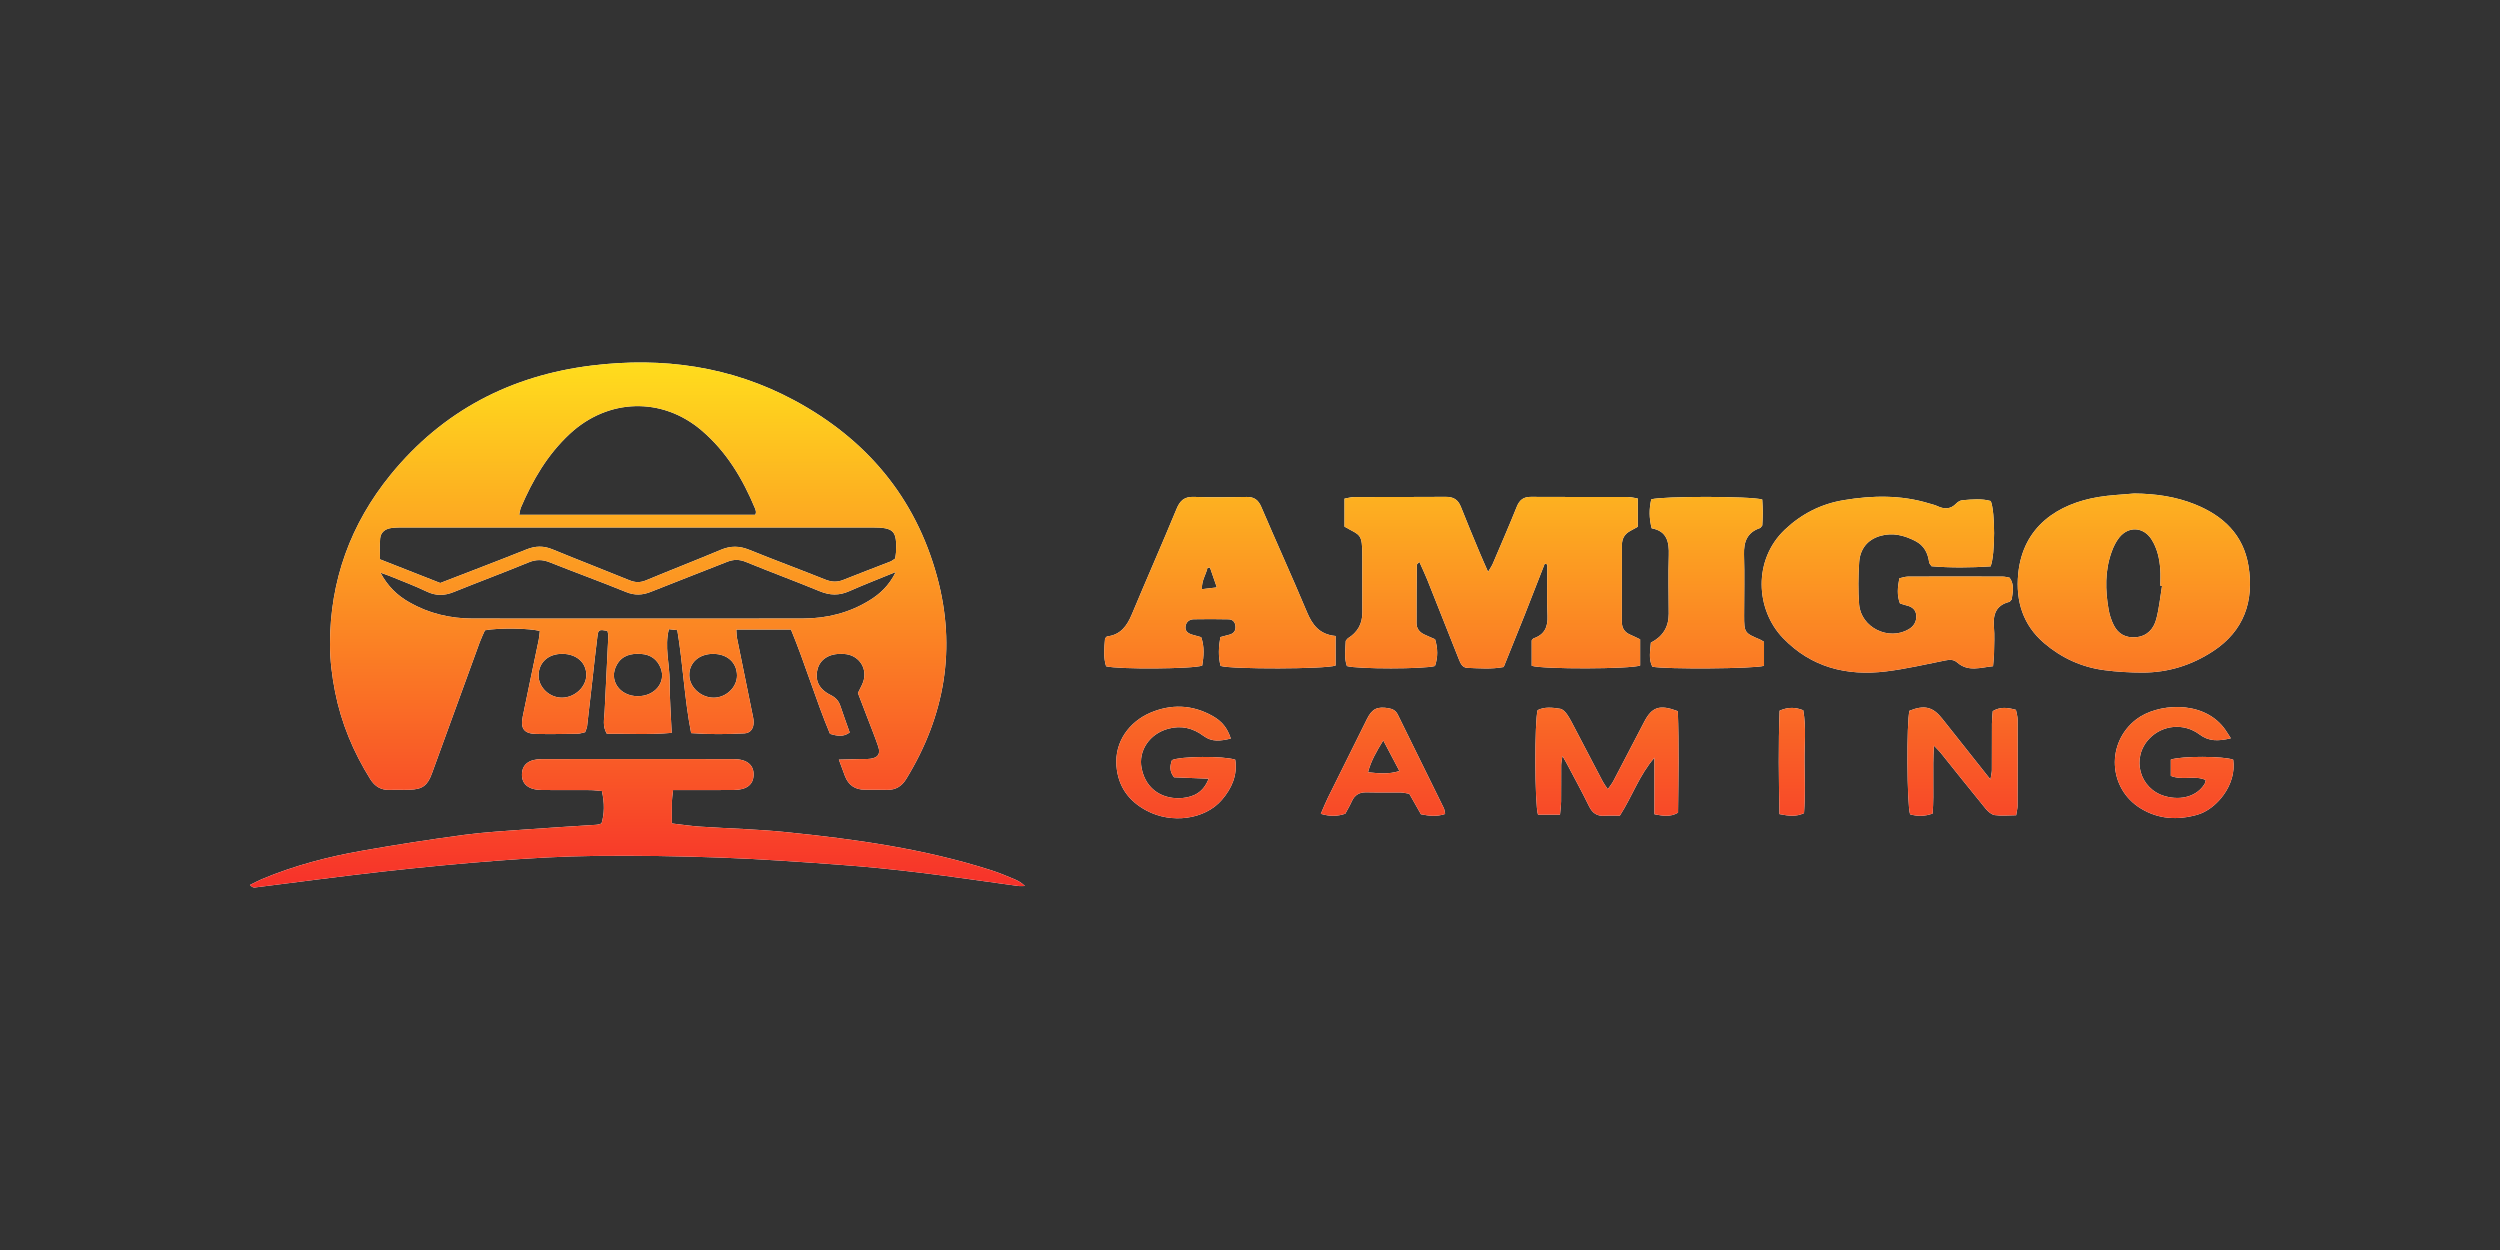 <?xml version="1.0" encoding="UTF-8"?> <svg xmlns="http://www.w3.org/2000/svg" width="200" height="100" viewBox="0 0 200 100" fill="none"><rect x="0" y="0" width="200" height="100" fill="#333333" stroke="none"/><g clip-path="url(#clip0_9554_402)"><g clip-path="url(#clip1_9554_402)"><path d="M67.104 60.77C67.754 60.753 68.272 60.738 68.793 60.725C69.074 60.717 69.358 60.738 69.634 60.7C70.242 60.618 70.456 60.309 70.259 59.725C69.991 58.928 69.669 58.147 69.37 57.359C69.126 56.719 68.879 56.081 68.634 55.441C68.78 55.14 68.937 54.868 69.044 54.58C69.422 53.556 68.8 52.508 67.728 52.338C67.604 52.319 67.478 52.313 67.355 52.31C66.334 52.276 65.602 52.74 65.4 53.549C65.179 54.428 65.509 55.134 66.451 55.604C66.851 55.804 67.091 56.062 67.228 56.47C67.463 57.176 67.718 57.874 67.975 58.598C67.46 58.977 66.986 58.879 66.402 58.711C65.267 56.01 64.428 53.139 63.277 50.361H58.903C58.925 50.638 58.919 50.85 58.961 51.052C59.367 53.07 59.781 55.087 60.191 57.105C60.234 57.318 60.288 57.533 60.292 57.751C60.299 58.269 60.05 58.643 59.554 58.67C58.161 58.741 56.764 58.761 55.292 58.649C54.751 55.9 54.645 53.156 54.184 50.41C53.965 50.386 53.764 50.363 53.51 50.335C53.154 51.746 53.566 53.101 53.568 54.453C53.568 55.812 53.671 57.17 53.735 58.628C51.909 58.791 50.212 58.684 48.55 58.703C48.181 58.087 48.34 57.528 48.366 56.978C48.467 54.954 48.57 52.931 48.664 50.908C48.672 50.76 48.619 50.608 48.597 50.472C47.949 50.346 47.862 50.373 47.801 50.857C47.649 52.033 47.527 53.21 47.393 54.387C47.252 55.626 47.115 56.865 46.968 58.102C46.951 58.25 46.872 58.393 46.81 58.574C46.597 58.619 46.389 58.698 46.183 58.701C45.091 58.718 43.998 58.737 42.906 58.715C41.934 58.696 41.622 58.301 41.818 57.33C42.232 55.28 42.674 53.238 43.097 51.192C43.146 50.956 43.159 50.711 43.185 50.485C42.453 50.253 39.875 50.217 38.794 50.423C38.667 50.713 38.502 51.044 38.375 51.389C37.1 54.876 35.832 58.364 34.562 61.853C34.203 62.843 33.812 63.141 32.772 63.18C32.242 63.201 31.711 63.171 31.181 63.191C30.482 63.22 29.986 62.909 29.627 62.336C28.271 60.172 27.301 57.842 26.807 55.344C26.559 54.097 26.4 52.807 26.4 51.538C26.4 46.453 28.044 41.918 31.248 37.98C35.414 32.865 40.865 30.039 47.364 29.241C53.01 28.549 58.455 29.299 63.518 32.015C69.299 35.115 73.238 39.783 74.968 46.143C76.522 51.861 75.594 57.268 72.5 62.314C72.137 62.907 71.652 63.201 70.965 63.188C70.371 63.176 69.78 63.176 69.186 63.176C68.411 63.176 67.881 62.817 67.602 62.095C67.447 61.694 67.302 61.29 67.108 60.768L67.104 60.77ZM35.22 46.64C37.53 45.744 39.833 44.872 42.118 43.955C42.831 43.668 43.481 43.653 44.193 43.947C46.239 44.791 48.308 45.585 50.358 46.423C50.825 46.614 51.229 46.618 51.699 46.421C53.686 45.592 55.693 44.816 57.676 43.981C58.449 43.655 59.155 43.666 59.931 43.981C61.953 44.801 64.003 45.559 66.029 46.369C66.525 46.567 66.973 46.59 67.469 46.39C68.712 45.888 69.971 45.42 71.218 44.93C71.356 44.875 71.476 44.771 71.613 44.684C71.637 44.509 71.671 44.357 71.678 44.203C71.766 42.452 71.523 42.195 69.748 42.195C57.268 42.195 44.786 42.195 32.306 42.195C31.963 42.195 31.617 42.195 31.28 42.246C30.804 42.317 30.452 42.592 30.411 43.088C30.366 43.635 30.4 44.188 30.4 44.746C32.07 45.403 33.634 46.017 35.216 46.639L35.22 46.64ZM41.534 41.186H60.429C60.453 41.076 60.483 41.016 60.477 40.96C60.468 40.868 60.446 40.775 60.41 40.689C59.416 38.3 58.116 36.118 56.114 34.422C52.939 31.729 48.63 31.873 45.574 34.716C43.796 36.371 42.616 38.396 41.676 40.593C41.607 40.756 41.592 40.943 41.534 41.188V41.186ZM71.66 45.759C70.281 46.324 69.093 46.783 67.932 47.297C67.136 47.651 66.398 47.636 65.591 47.303C63.632 46.494 61.64 45.763 59.68 44.958C59.144 44.737 58.684 44.741 58.159 44.95C56.133 45.759 54.09 46.532 52.066 47.346C51.392 47.617 50.782 47.644 50.087 47.361C48.067 46.538 46.013 45.794 43.987 44.986C43.399 44.752 42.886 44.744 42.29 44.99C40.301 45.809 38.283 46.558 36.289 47.365C35.547 47.664 34.87 47.677 34.134 47.322C33.179 46.863 32.183 46.493 31.203 46.09C30.992 46.004 30.774 45.935 30.434 45.813C31.027 46.921 31.788 47.634 32.724 48.173C34.304 49.081 36.016 49.483 37.826 49.485C41.88 49.491 45.934 49.487 49.99 49.487C54.761 49.487 59.534 49.5 64.305 49.48C66.177 49.472 67.952 49.023 69.559 48.031C70.386 47.52 71.103 46.882 71.663 45.761L71.66 45.759ZM44.981 52.308C43.857 52.302 43.097 52.993 43.086 54.03C43.077 54.992 43.97 55.832 44.981 55.813C45.994 55.795 46.893 54.954 46.904 54.017C46.915 53.011 46.129 52.313 44.981 52.306V52.308ZM57.054 52.31C55.922 52.306 55.126 53.019 55.143 54.026C55.158 54.964 56.058 55.8 57.069 55.815C58.075 55.83 58.97 54.986 58.959 54.03C58.947 53.002 58.185 52.313 57.054 52.31ZM51.029 55.696C52.388 55.699 53.304 54.58 52.853 53.44C52.577 52.744 52.042 52.362 51.278 52.313C50.482 52.263 49.778 52.42 49.351 53.171C48.662 54.378 49.54 55.692 51.029 55.697V55.696Z" fill="white"></path><path d="M123.579 45.094C123.036 46.481 122.499 47.872 121.949 49.257C121.409 50.616 120.857 51.969 120.295 53.361C119.307 53.549 118.344 53.464 117.389 53.429C116.985 53.414 116.839 53.066 116.709 52.74C115.869 50.625 115.034 48.508 114.189 46.395C114 45.923 113.777 45.465 113.549 44.952C113.416 45.1 113.345 45.143 113.345 45.186C113.331 46.745 113.32 48.304 113.322 49.861C113.322 50.275 113.552 50.567 113.914 50.745C114.193 50.882 114.481 50.998 114.805 51.14C115.026 51.86 115.045 52.577 114.798 53.279C113.957 53.532 108.62 53.535 107.753 53.285C107.514 52.613 107.645 51.907 107.66 51.273C107.753 51.157 107.783 51.095 107.834 51.063C108.603 50.59 108.988 49.908 108.989 49.016C108.989 47.518 108.98 46.021 108.985 44.523C108.993 42.612 108.8 42.856 107.561 42.133V39.891C107.83 39.846 108.092 39.766 108.356 39.764C110.789 39.755 113.221 39.771 115.653 39.749C116.269 39.743 116.642 39.964 116.869 40.541C117.346 41.759 117.857 42.966 118.359 44.175C118.559 44.658 118.777 45.136 119.046 45.753C119.226 45.446 119.346 45.282 119.424 45.096C120.072 43.576 120.73 42.06 121.347 40.528C121.565 39.992 121.883 39.747 122.467 39.751C125.055 39.768 127.645 39.755 130.232 39.762C130.472 39.762 130.712 39.831 131.022 39.88V42.141C130.822 42.251 130.637 42.36 130.448 42.459C129.989 42.697 129.755 43.069 129.755 43.588C129.755 45.647 129.755 47.705 129.749 49.764C129.749 50.264 129.976 50.586 130.425 50.779C130.68 50.887 130.927 51.014 131.212 51.149V53.24C130.405 53.53 123.467 53.549 122.536 53.264V51.228C122.608 51.153 122.641 51.086 122.694 51.067C123.563 50.767 123.842 50.161 123.802 49.259C123.74 47.892 123.787 46.52 123.787 45.152C123.718 45.134 123.649 45.115 123.579 45.094Z" fill="white"></path><path d="M159.262 40.084C159.615 40.964 159.623 44.312 159.25 45.31C157.674 45.414 156.052 45.431 154.52 45.3C154.399 45.111 154.343 45.063 154.335 45.007C154.234 44.258 153.947 43.651 153.228 43.281C152.335 42.82 151.41 42.59 150.431 42.869C149.388 43.167 148.8 43.927 148.733 44.988C148.662 46.105 148.639 47.237 148.729 48.353C148.879 50.206 151.092 51.286 152.695 50.343C153.107 50.101 153.326 49.733 153.303 49.259C153.281 48.791 152.983 48.542 152.539 48.439C152.362 48.398 152.189 48.331 151.996 48.271C151.747 47.619 151.809 46.983 151.948 46.264C152.174 46.218 152.408 46.13 152.642 46.128C155.168 46.118 157.694 46.122 160.22 46.128C160.402 46.128 160.583 46.184 160.771 46.216C161.183 46.811 161.005 47.415 160.937 47.949C160.833 48.063 160.797 48.136 160.746 48.149C159.694 48.413 159.43 49.135 159.514 50.129C159.574 50.842 159.533 51.563 159.522 52.28C159.518 52.587 159.477 52.892 159.443 53.296C158.436 53.397 157.47 53.77 156.591 53.01C156.294 52.751 155.996 52.761 155.636 52.832C154.047 53.146 152.464 53.521 150.86 53.715C147.731 54.095 144.89 53.384 142.64 51.046C140.44 48.761 140.237 44.782 142.799 42.362C144.13 41.104 145.697 40.312 147.497 40.013C149.794 39.629 152.088 39.586 154.348 40.281C154.556 40.344 154.775 40.389 154.97 40.481C155.532 40.747 156.039 40.765 156.505 40.275C156.625 40.148 156.82 40.033 156.988 40.02C157.758 39.953 158.533 39.874 159.265 40.084H159.262Z" fill="white"></path><path d="M170.743 39.481C172.422 39.496 174.059 39.727 175.609 40.354C177.852 41.261 179.468 42.772 179.878 45.269C180.341 48.087 179.513 50.472 177.057 52.085C175.339 53.214 173.46 53.805 171.413 53.805C170.389 53.805 169.357 53.747 168.34 53.612C166.533 53.375 164.908 52.626 163.537 51.454C161.852 50.015 161.244 48.112 161.457 45.91C161.828 42.094 164.657 40.301 167.865 39.764C168.814 39.605 169.784 39.571 170.743 39.48V39.481ZM172.961 46.878L172.829 46.859C172.829 46.423 172.855 45.985 172.823 45.549C172.763 44.701 172.581 43.872 172.121 43.15C171.478 42.143 170.273 42.074 169.533 43.008C169.269 43.343 169.072 43.751 168.928 44.157C168.385 45.665 168.417 47.217 168.69 48.77C168.765 49.195 168.904 49.622 169.097 50.008C169.451 50.719 170.061 51.044 170.861 50.979C171.765 50.906 172.289 50.326 172.501 49.532C172.731 48.669 172.815 47.767 172.961 46.882V46.878Z" fill="white"></path><path d="M53.846 63.203C53.802 63.616 53.758 63.858 53.755 64.101C53.744 64.657 53.751 65.215 53.751 65.877C54.562 65.971 55.29 66.083 56.022 66.132C58.29 66.283 60.569 66.334 62.829 66.564C68.416 67.131 73.972 67.906 79.346 69.635C79.967 69.836 80.572 70.096 81.177 70.347C81.462 70.465 81.729 70.624 81.995 70.88C81.812 70.88 81.623 70.901 81.443 70.876C78.818 70.521 76.198 70.126 73.569 69.808C71.436 69.549 69.296 69.336 67.152 69.179C64.016 68.949 60.876 68.724 57.734 68.61C54.371 68.488 51.002 68.438 47.636 68.473C45.052 68.499 42.466 68.651 39.889 68.847C36.816 69.08 33.746 69.377 30.682 69.72C27.246 70.103 23.82 70.571 20.389 70.998C20.281 71.011 20.167 70.978 19.998 70.796C20.318 70.639 20.631 70.465 20.959 70.328C23.561 69.237 26.276 68.531 29.046 68.045C31.714 67.577 34.394 67.157 37.081 66.796C38.777 66.568 40.49 66.474 42.198 66.347C44.031 66.21 45.866 66.107 47.699 65.984C47.849 65.975 47.993 65.915 48.119 65.885C48.358 65.114 48.373 64.254 48.152 63.283C47.855 63.259 47.523 63.21 47.194 63.208C45.915 63.199 44.636 63.214 43.357 63.201C42.288 63.19 41.73 62.733 41.756 61.926C41.78 61.159 42.314 60.732 43.344 60.73C48.459 60.721 53.575 60.721 58.691 60.73C59.76 60.73 60.316 61.202 60.288 62.008C60.26 62.776 59.728 63.19 58.698 63.199C57.451 63.212 56.202 63.203 54.955 63.203C54.618 63.203 54.281 63.203 53.846 63.203Z" fill="white"></path><path d="M106.846 50.878V53.244C106.023 53.534 98.536 53.549 97.649 53.274C97.452 52.536 97.486 51.778 97.628 50.968C97.887 50.898 98.119 50.833 98.355 50.773C98.714 50.681 98.872 50.447 98.838 50.086C98.808 49.761 98.613 49.553 98.297 49.545C97.362 49.525 96.428 49.523 95.494 49.541C95.153 49.549 94.894 49.747 94.842 50.103C94.788 50.481 95.033 50.67 95.361 50.769C95.597 50.84 95.835 50.902 96.095 50.975C96.368 51.752 96.301 52.508 96.177 53.247C95.438 53.521 89.481 53.56 88.487 53.302C88.253 52.568 88.347 51.804 88.403 51.078C88.487 50.996 88.526 50.919 88.575 50.913C89.646 50.788 90.159 50.075 90.545 49.154C91.722 46.335 92.957 43.541 94.123 40.717C94.4 40.045 94.75 39.727 95.501 39.753C96.902 39.8 98.308 39.786 99.71 39.757C100.332 39.743 100.662 39.987 100.907 40.559C102.107 43.369 103.377 46.148 104.556 48.965C104.989 49.994 105.553 50.76 106.848 50.88L106.846 50.878ZM97.347 46.99C97.14 46.392 96.969 45.899 96.799 45.407C96.733 45.413 96.668 45.418 96.602 45.426C96.475 45.972 96.119 46.453 96.155 47.135C96.561 47.086 96.887 47.047 97.347 46.992V46.99Z" fill="white"></path><path d="M140.979 39.962C140.996 40.327 141.024 40.666 141.024 41.005C141.024 41.374 140.994 41.744 140.981 42.042C140.878 42.158 140.846 42.229 140.796 42.246C139.769 42.594 139.491 43.343 139.522 44.364C139.573 45.983 139.53 47.604 139.53 49.225C139.53 50.608 139.552 50.638 140.803 51.164C140.887 51.2 140.964 51.256 141.121 51.348V53.264C140.341 53.506 133.214 53.549 132.186 53.335C131.864 52.699 132.031 52.035 132.07 51.413C133.026 50.925 133.502 50.157 133.499 49.107C133.495 47.55 133.452 45.989 133.504 44.434C133.54 43.356 133.362 42.489 132.134 42.263C131.92 41.441 131.93 40.687 132.1 39.949C132.929 39.689 140.041 39.684 140.981 39.962H140.979Z" fill="white"></path><path d="M134.227 56.897C134.326 59.577 134.274 62.304 134.244 65.014C133.611 65.378 133.04 65.271 132.356 65.14V60.616C131.143 62.003 130.583 63.706 129.587 65.254C129.179 65.254 128.778 65.23 128.379 65.26C127.772 65.305 127.4 65.063 127.128 64.507C126.554 63.33 125.921 62.183 125.31 61.024C125.239 60.889 125.16 60.76 124.996 60.472C124.947 60.82 124.898 61.011 124.896 61.202C124.889 62.17 124.9 63.137 124.889 64.103C124.885 64.436 124.835 64.767 124.801 65.172H123.039C122.771 64.333 122.76 57.661 123.011 56.811C123.582 56.528 124.209 56.605 124.816 56.703C125.022 56.736 125.233 56.963 125.366 57.154C125.597 57.485 125.775 57.852 125.964 58.211C126.718 59.647 127.464 61.086 128.22 62.522C128.317 62.707 128.45 62.875 128.624 63.139C128.804 62.877 128.958 62.694 129.066 62.488C129.894 60.914 130.716 59.338 131.531 57.758C132.15 56.558 132.761 56.337 134.229 56.895L134.227 56.897Z" fill="white"></path><path d="M161.293 65.219C160.684 65.224 160.126 65.284 159.587 65.209C159.323 65.172 159.044 64.927 158.86 64.704C157.636 63.21 156.435 61.694 155.224 60.189C155.113 60.053 154.982 59.933 154.715 59.652C154.584 61.586 154.743 63.347 154.612 65.084C153.934 65.325 153.366 65.305 152.807 65.144C152.55 64.389 152.52 57.741 152.758 56.86C153.954 56.38 154.63 56.547 155.372 57.485C156.623 59.07 157.881 60.65 159.235 62.359C159.291 62.012 159.347 61.818 159.349 61.623C159.356 60.375 159.349 59.128 159.355 57.88C159.356 57.543 159.398 57.206 159.42 56.89C160.038 56.525 160.607 56.603 161.276 56.789C161.321 57.036 161.407 57.3 161.409 57.563C161.416 59.871 161.412 62.179 161.403 64.487C161.403 64.668 161.349 64.852 161.293 65.217V65.219Z" fill="white"></path><path d="M98.467 59.083C97.658 59.276 96.965 59.383 96.28 58.872C95.441 58.243 94.501 58.013 93.454 58.299C91.966 58.705 91.05 60.051 91.329 61.462C91.687 63.272 93.162 63.985 94.617 63.839C95.522 63.747 96.284 63.369 96.69 62.297C95.701 62.258 94.79 62.22 93.924 62.184C93.537 61.696 93.601 61.252 93.758 60.809C94.49 60.496 97.855 60.461 98.819 60.777C99.012 62.014 98.536 63.077 97.748 63.991C96.392 65.563 93.724 65.926 91.706 64.838C90.297 64.081 89.447 62.92 89.316 61.275C89.159 59.3 90.382 57.743 91.983 57.041C93.664 56.306 95.389 56.358 97.025 57.29C97.757 57.708 98.171 58.209 98.465 59.081L98.467 59.083Z" fill="white"></path><path d="M178.463 59.063C177.43 59.31 176.694 59.304 175.96 58.754C174.707 57.816 173.003 57.992 171.955 59.079C170.468 60.622 171.151 63.128 173.215 63.699C174.535 64.064 175.763 63.687 176.362 62.725C176.409 62.651 176.417 62.553 176.46 62.404C175.585 61.995 174.608 62.456 173.664 62.07V60.77C174.533 60.468 177.93 60.487 178.658 60.779C178.952 62.8 177.299 64.756 175.771 65.183C174.187 65.625 172.676 65.538 171.267 64.679C168.646 63.083 168.472 59.416 170.906 57.547C172.531 56.298 176.121 55.959 177.887 58.196C178.068 58.426 178.216 58.684 178.465 59.059L178.463 59.063Z" fill="white"></path><path d="M115.609 65.118C114.953 65.338 114.349 65.277 113.676 65.142C113.382 64.625 113.077 64.088 112.746 63.504C112.517 63.468 112.278 63.401 112.036 63.397C111.132 63.384 110.225 63.409 109.321 63.386C108.752 63.371 108.372 63.594 108.139 64.114C107.988 64.453 107.795 64.775 107.623 65.097C106.986 65.314 106.387 65.32 105.664 65.106C105.868 64.642 106.037 64.215 106.239 63.805C107.274 61.705 108.314 59.609 109.362 57.515C109.776 56.689 110.186 56.506 111.102 56.661C111.433 56.718 111.673 56.862 111.826 57.176C113.049 59.669 114.283 62.158 115.506 64.653C115.569 64.782 115.571 64.942 115.611 65.119L115.609 65.118ZM110.662 59.229C110.122 60.116 109.686 60.848 109.441 61.782C110.298 61.868 111.068 61.962 111.956 61.683C111.521 60.861 111.135 60.13 110.66 59.229H110.662Z" fill="white"></path><path d="M142.357 65.129C142.301 62.327 142.265 59.581 142.368 56.854C143.05 56.558 143.612 56.569 144.261 56.822C144.507 58.192 144.346 59.587 144.363 60.972C144.379 62.332 144.426 63.697 144.321 65.052C143.681 65.351 143.108 65.276 142.357 65.129Z" fill="white"></path><path d="M67.104 60.77C67.754 60.753 68.272 60.738 68.793 60.725C69.074 60.717 69.358 60.738 69.634 60.7C70.242 60.618 70.456 60.309 70.259 59.725C69.991 58.928 69.669 58.147 69.37 57.359C69.126 56.719 68.879 56.081 68.634 55.441C68.78 55.14 68.937 54.868 69.044 54.58C69.422 53.556 68.8 52.508 67.728 52.338C67.604 52.319 67.478 52.313 67.355 52.31C66.334 52.276 65.602 52.74 65.4 53.549C65.179 54.428 65.509 55.134 66.451 55.604C66.851 55.804 67.091 56.062 67.228 56.47C67.463 57.176 67.718 57.874 67.975 58.598C67.46 58.977 66.986 58.879 66.402 58.711C65.267 56.01 64.428 53.139 63.277 50.361H58.903C58.925 50.638 58.919 50.85 58.961 51.052C59.367 53.07 59.781 55.087 60.191 57.105C60.234 57.318 60.288 57.533 60.292 57.751C60.299 58.269 60.05 58.643 59.554 58.67C58.161 58.741 56.764 58.761 55.292 58.649C54.751 55.9 54.645 53.156 54.184 50.41C53.965 50.386 53.764 50.363 53.51 50.335C53.154 51.746 53.566 53.101 53.568 54.453C53.568 55.812 53.671 57.17 53.735 58.628C51.909 58.791 50.212 58.684 48.55 58.703C48.181 58.087 48.34 57.528 48.366 56.978C48.467 54.954 48.57 52.931 48.664 50.908C48.672 50.76 48.619 50.608 48.597 50.472C47.949 50.346 47.862 50.373 47.801 50.857C47.649 52.033 47.527 53.21 47.393 54.387C47.252 55.626 47.115 56.865 46.968 58.102C46.951 58.25 46.872 58.393 46.81 58.574C46.597 58.619 46.389 58.698 46.183 58.701C45.091 58.718 43.998 58.737 42.906 58.715C41.934 58.696 41.622 58.301 41.818 57.33C42.232 55.28 42.674 53.238 43.097 51.192C43.146 50.956 43.159 50.711 43.185 50.485C42.453 50.253 39.875 50.217 38.794 50.423C38.667 50.713 38.502 51.044 38.375 51.389C37.1 54.876 35.832 58.364 34.562 61.853C34.203 62.843 33.812 63.141 32.772 63.18C32.242 63.201 31.711 63.171 31.181 63.191C30.482 63.22 29.986 62.909 29.627 62.336C28.271 60.172 27.301 57.842 26.807 55.344C26.559 54.097 26.4 52.807 26.4 51.538C26.4 46.453 28.044 41.918 31.248 37.98C35.414 32.865 40.865 30.039 47.364 29.241C53.01 28.549 58.455 29.299 63.518 32.015C69.299 35.115 73.238 39.783 74.968 46.143C76.522 51.861 75.594 57.268 72.5 62.314C72.137 62.907 71.652 63.201 70.965 63.188C70.371 63.176 69.78 63.176 69.186 63.176C68.411 63.176 67.881 62.817 67.602 62.095C67.447 61.694 67.302 61.29 67.108 60.768L67.104 60.77ZM35.22 46.64C37.53 45.744 39.833 44.872 42.118 43.955C42.831 43.668 43.481 43.653 44.193 43.947C46.239 44.791 48.308 45.585 50.358 46.423C50.825 46.614 51.229 46.618 51.699 46.421C53.686 45.592 55.693 44.816 57.676 43.981C58.449 43.655 59.155 43.666 59.931 43.981C61.953 44.801 64.003 45.559 66.029 46.369C66.525 46.567 66.973 46.59 67.469 46.39C68.712 45.888 69.971 45.42 71.218 44.93C71.356 44.875 71.476 44.771 71.613 44.684C71.637 44.509 71.671 44.357 71.678 44.203C71.766 42.452 71.523 42.195 69.748 42.195C57.268 42.195 44.786 42.195 32.306 42.195C31.963 42.195 31.617 42.195 31.28 42.246C30.804 42.317 30.452 42.592 30.411 43.088C30.366 43.635 30.4 44.188 30.4 44.746C32.07 45.403 33.634 46.017 35.216 46.639L35.22 46.64ZM41.534 41.186H60.429C60.453 41.076 60.483 41.016 60.477 40.96C60.468 40.868 60.446 40.775 60.41 40.689C59.416 38.3 58.116 36.118 56.114 34.422C52.939 31.729 48.63 31.873 45.574 34.716C43.796 36.371 42.616 38.396 41.676 40.593C41.607 40.756 41.592 40.943 41.534 41.188V41.186ZM71.66 45.759C70.281 46.324 69.093 46.783 67.932 47.297C67.136 47.651 66.398 47.636 65.591 47.303C63.632 46.494 61.64 45.763 59.68 44.958C59.144 44.737 58.684 44.741 58.159 44.95C56.133 45.759 54.09 46.532 52.066 47.346C51.392 47.617 50.782 47.644 50.087 47.361C48.067 46.538 46.013 45.794 43.987 44.986C43.399 44.752 42.886 44.744 42.29 44.99C40.301 45.809 38.283 46.558 36.289 47.365C35.547 47.664 34.87 47.677 34.134 47.322C33.179 46.863 32.183 46.493 31.203 46.09C30.992 46.004 30.774 45.935 30.434 45.813C31.027 46.921 31.788 47.634 32.724 48.173C34.304 49.081 36.016 49.483 37.826 49.485C41.88 49.491 45.934 49.487 49.99 49.487C54.761 49.487 59.534 49.5 64.305 49.48C66.177 49.472 67.952 49.023 69.559 48.031C70.386 47.52 71.103 46.882 71.663 45.761L71.66 45.759ZM44.981 52.308C43.857 52.302 43.097 52.993 43.086 54.03C43.077 54.992 43.97 55.832 44.981 55.813C45.994 55.795 46.893 54.954 46.904 54.017C46.915 53.011 46.129 52.313 44.981 52.306V52.308ZM57.054 52.31C55.922 52.306 55.126 53.019 55.143 54.026C55.158 54.964 56.058 55.8 57.069 55.815C58.075 55.83 58.97 54.986 58.959 54.03C58.947 53.002 58.185 52.313 57.054 52.31ZM51.029 55.696C52.388 55.699 53.304 54.58 52.853 53.44C52.577 52.744 52.042 52.362 51.278 52.313C50.482 52.263 49.778 52.42 49.351 53.171C48.662 54.378 49.54 55.692 51.029 55.697V55.696Z" fill="url(#paint0_linear_9554_402)"></path><path d="M123.579 45.094C123.036 46.481 122.499 47.872 121.949 49.257C121.409 50.616 120.857 51.969 120.295 53.361C119.307 53.549 118.344 53.464 117.389 53.429C116.985 53.414 116.839 53.066 116.709 52.74C115.869 50.625 115.034 48.508 114.189 46.395C114 45.923 113.777 45.465 113.549 44.952C113.416 45.1 113.345 45.143 113.345 45.186C113.331 46.745 113.32 48.304 113.322 49.861C113.322 50.275 113.552 50.567 113.914 50.745C114.193 50.882 114.481 50.998 114.805 51.14C115.026 51.86 115.045 52.577 114.798 53.279C113.957 53.532 108.62 53.535 107.753 53.285C107.514 52.613 107.645 51.907 107.66 51.273C107.753 51.157 107.783 51.095 107.834 51.063C108.603 50.59 108.988 49.908 108.989 49.016C108.989 47.518 108.98 46.021 108.985 44.523C108.993 42.612 108.8 42.856 107.561 42.133V39.891C107.83 39.846 108.092 39.766 108.356 39.764C110.789 39.755 113.221 39.771 115.653 39.749C116.269 39.743 116.642 39.964 116.869 40.541C117.346 41.759 117.857 42.966 118.359 44.175C118.559 44.658 118.777 45.136 119.046 45.753C119.226 45.446 119.346 45.282 119.424 45.096C120.072 43.576 120.73 42.06 121.347 40.528C121.565 39.992 121.883 39.747 122.467 39.751C125.055 39.768 127.645 39.755 130.232 39.762C130.472 39.762 130.712 39.831 131.022 39.88V42.141C130.822 42.251 130.637 42.36 130.448 42.459C129.989 42.697 129.755 43.069 129.755 43.588C129.755 45.647 129.755 47.705 129.749 49.764C129.749 50.264 129.976 50.586 130.425 50.779C130.68 50.887 130.927 51.014 131.212 51.149V53.24C130.405 53.53 123.467 53.549 122.536 53.264V51.228C122.608 51.153 122.641 51.086 122.694 51.067C123.563 50.767 123.842 50.161 123.802 49.259C123.74 47.892 123.787 46.52 123.787 45.152C123.718 45.134 123.649 45.115 123.579 45.094Z" fill="url(#paint1_linear_9554_402)"></path><path d="M159.262 40.084C159.615 40.964 159.623 44.312 159.25 45.31C157.674 45.414 156.052 45.431 154.52 45.3C154.399 45.111 154.343 45.063 154.335 45.007C154.234 44.258 153.947 43.651 153.228 43.281C152.335 42.82 151.41 42.59 150.431 42.869C149.388 43.167 148.8 43.927 148.733 44.988C148.662 46.105 148.639 47.237 148.729 48.353C148.879 50.206 151.092 51.286 152.695 50.343C153.107 50.101 153.326 49.733 153.303 49.259C153.281 48.791 152.983 48.542 152.539 48.439C152.362 48.398 152.189 48.331 151.996 48.271C151.747 47.619 151.809 46.983 151.948 46.264C152.174 46.218 152.408 46.13 152.642 46.128C155.168 46.118 157.694 46.122 160.22 46.128C160.402 46.128 160.583 46.184 160.771 46.216C161.183 46.811 161.005 47.415 160.937 47.949C160.833 48.063 160.797 48.136 160.746 48.149C159.694 48.413 159.43 49.135 159.514 50.129C159.574 50.842 159.533 51.563 159.522 52.28C159.518 52.587 159.477 52.892 159.443 53.296C158.436 53.397 157.47 53.77 156.591 53.01C156.294 52.751 155.996 52.761 155.636 52.832C154.047 53.146 152.464 53.521 150.86 53.715C147.731 54.095 144.89 53.384 142.64 51.046C140.44 48.761 140.237 44.782 142.799 42.362C144.13 41.104 145.697 40.312 147.497 40.013C149.794 39.629 152.088 39.586 154.348 40.281C154.556 40.344 154.775 40.389 154.97 40.481C155.532 40.747 156.039 40.765 156.505 40.275C156.625 40.148 156.82 40.033 156.988 40.02C157.758 39.953 158.533 39.874 159.265 40.084H159.262Z" fill="url(#paint2_linear_9554_402)"></path><path d="M170.743 39.481C172.422 39.496 174.059 39.727 175.609 40.354C177.852 41.261 179.468 42.772 179.878 45.269C180.341 48.087 179.513 50.472 177.057 52.085C175.339 53.214 173.46 53.805 171.413 53.805C170.389 53.805 169.357 53.747 168.34 53.612C166.533 53.375 164.908 52.626 163.537 51.454C161.852 50.015 161.244 48.112 161.457 45.91C161.828 42.094 164.657 40.301 167.865 39.764C168.814 39.605 169.784 39.571 170.743 39.48V39.481ZM172.961 46.878L172.829 46.859C172.829 46.423 172.855 45.985 172.823 45.549C172.763 44.701 172.581 43.872 172.121 43.15C171.478 42.143 170.273 42.074 169.533 43.008C169.269 43.343 169.072 43.751 168.928 44.157C168.385 45.665 168.417 47.217 168.69 48.77C168.765 49.195 168.904 49.622 169.097 50.008C169.451 50.719 170.061 51.044 170.861 50.979C171.765 50.906 172.289 50.326 172.501 49.532C172.731 48.669 172.815 47.767 172.961 46.882V46.878Z" fill="url(#paint3_linear_9554_402)"></path><path d="M53.846 63.203C53.802 63.616 53.758 63.858 53.755 64.101C53.744 64.657 53.751 65.215 53.751 65.877C54.562 65.971 55.29 66.083 56.022 66.132C58.29 66.283 60.569 66.334 62.829 66.564C68.416 67.131 73.972 67.906 79.346 69.635C79.967 69.836 80.572 70.096 81.177 70.347C81.462 70.465 81.729 70.624 81.995 70.88C81.812 70.88 81.623 70.901 81.443 70.876C78.818 70.521 76.198 70.126 73.569 69.808C71.436 69.549 69.296 69.336 67.152 69.179C64.016 68.949 60.876 68.724 57.734 68.61C54.371 68.488 51.002 68.438 47.636 68.473C45.052 68.499 42.466 68.651 39.889 68.847C36.816 69.08 33.746 69.377 30.682 69.72C27.246 70.103 23.82 70.571 20.389 70.998C20.281 71.011 20.167 70.978 19.998 70.796C20.318 70.639 20.631 70.465 20.959 70.328C23.561 69.237 26.276 68.531 29.046 68.045C31.714 67.577 34.394 67.157 37.081 66.796C38.777 66.568 40.49 66.474 42.198 66.347C44.031 66.21 45.866 66.107 47.699 65.984C47.849 65.975 47.993 65.915 48.119 65.885C48.358 65.114 48.373 64.254 48.152 63.283C47.855 63.259 47.523 63.21 47.194 63.208C45.915 63.199 44.636 63.214 43.357 63.201C42.288 63.19 41.73 62.733 41.756 61.926C41.78 61.159 42.314 60.732 43.344 60.73C48.459 60.721 53.575 60.721 58.691 60.73C59.76 60.73 60.316 61.202 60.288 62.008C60.26 62.776 59.728 63.19 58.698 63.199C57.451 63.212 56.202 63.203 54.955 63.203C54.618 63.203 54.281 63.203 53.846 63.203Z" fill="url(#paint4_linear_9554_402)"></path><path d="M106.846 50.878V53.244C106.023 53.534 98.536 53.549 97.649 53.274C97.452 52.536 97.486 51.778 97.628 50.968C97.887 50.898 98.119 50.833 98.355 50.773C98.714 50.681 98.872 50.447 98.838 50.086C98.808 49.761 98.613 49.553 98.297 49.545C97.362 49.525 96.428 49.523 95.494 49.541C95.153 49.549 94.894 49.747 94.842 50.103C94.788 50.481 95.033 50.67 95.361 50.769C95.597 50.84 95.835 50.902 96.095 50.975C96.368 51.752 96.301 52.508 96.177 53.247C95.438 53.521 89.481 53.56 88.487 53.302C88.253 52.568 88.347 51.804 88.403 51.078C88.487 50.996 88.526 50.919 88.575 50.913C89.646 50.788 90.159 50.075 90.545 49.154C91.722 46.335 92.957 43.541 94.123 40.717C94.4 40.045 94.75 39.727 95.501 39.753C96.902 39.8 98.308 39.786 99.71 39.757C100.332 39.743 100.662 39.987 100.907 40.559C102.107 43.369 103.377 46.148 104.556 48.965C104.989 49.994 105.553 50.76 106.848 50.88L106.846 50.878ZM97.347 46.99C97.14 46.392 96.969 45.899 96.799 45.407C96.733 45.413 96.668 45.418 96.602 45.426C96.475 45.972 96.119 46.453 96.155 47.135C96.561 47.086 96.887 47.047 97.347 46.992V46.99Z" fill="url(#paint5_linear_9554_402)"></path><path d="M140.979 39.962C140.996 40.327 141.024 40.666 141.024 41.005C141.024 41.374 140.994 41.744 140.981 42.042C140.878 42.158 140.846 42.229 140.796 42.246C139.769 42.594 139.491 43.343 139.522 44.364C139.573 45.983 139.53 47.604 139.53 49.225C139.53 50.608 139.552 50.638 140.803 51.164C140.887 51.2 140.964 51.256 141.121 51.348V53.264C140.341 53.506 133.214 53.549 132.186 53.335C131.864 52.699 132.031 52.035 132.07 51.413C133.026 50.925 133.502 50.157 133.499 49.107C133.495 47.55 133.452 45.989 133.504 44.434C133.54 43.356 133.362 42.489 132.134 42.263C131.92 41.441 131.93 40.687 132.1 39.949C132.929 39.689 140.041 39.684 140.981 39.962H140.979Z" fill="url(#paint6_linear_9554_402)"></path><path d="M134.227 56.897C134.326 59.577 134.274 62.304 134.244 65.014C133.611 65.378 133.04 65.271 132.356 65.14V60.616C131.143 62.003 130.583 63.706 129.587 65.254C129.179 65.254 128.778 65.23 128.379 65.26C127.772 65.305 127.4 65.063 127.128 64.507C126.554 63.33 125.921 62.183 125.31 61.024C125.239 60.889 125.16 60.76 124.996 60.472C124.947 60.82 124.898 61.011 124.896 61.202C124.889 62.17 124.9 63.137 124.889 64.103C124.885 64.436 124.835 64.767 124.801 65.172H123.039C122.771 64.333 122.76 57.661 123.011 56.811C123.582 56.528 124.209 56.605 124.816 56.703C125.022 56.736 125.233 56.963 125.366 57.154C125.597 57.485 125.775 57.852 125.964 58.211C126.718 59.647 127.464 61.086 128.22 62.522C128.317 62.707 128.45 62.875 128.624 63.139C128.804 62.877 128.958 62.694 129.066 62.488C129.894 60.914 130.716 59.338 131.531 57.758C132.15 56.558 132.761 56.337 134.229 56.895L134.227 56.897Z" fill="url(#paint7_linear_9554_402)"></path><path d="M161.293 65.219C160.684 65.224 160.126 65.284 159.587 65.209C159.323 65.172 159.044 64.927 158.86 64.704C157.636 63.21 156.435 61.694 155.224 60.189C155.113 60.053 154.982 59.933 154.715 59.652C154.584 61.586 154.743 63.347 154.612 65.084C153.934 65.325 153.366 65.305 152.807 65.144C152.55 64.389 152.52 57.741 152.758 56.86C153.954 56.38 154.63 56.547 155.372 57.485C156.623 59.07 157.881 60.65 159.235 62.359C159.291 62.012 159.347 61.818 159.349 61.623C159.356 60.375 159.349 59.128 159.355 57.88C159.356 57.543 159.398 57.206 159.42 56.89C160.038 56.525 160.607 56.603 161.276 56.789C161.321 57.036 161.407 57.3 161.409 57.563C161.416 59.871 161.412 62.179 161.403 64.487C161.403 64.668 161.349 64.852 161.293 65.217V65.219Z" fill="url(#paint8_linear_9554_402)"></path><path d="M98.467 59.083C97.658 59.276 96.965 59.383 96.28 58.872C95.441 58.243 94.501 58.013 93.454 58.299C91.966 58.705 91.05 60.051 91.329 61.462C91.687 63.272 93.162 63.985 94.617 63.839C95.522 63.747 96.284 63.369 96.69 62.297C95.701 62.258 94.79 62.22 93.924 62.184C93.537 61.696 93.601 61.252 93.758 60.809C94.49 60.496 97.855 60.461 98.819 60.777C99.012 62.014 98.536 63.077 97.748 63.991C96.392 65.563 93.724 65.926 91.706 64.838C90.297 64.081 89.447 62.92 89.316 61.275C89.159 59.3 90.382 57.743 91.983 57.041C93.664 56.306 95.389 56.358 97.025 57.29C97.757 57.708 98.171 58.209 98.465 59.081L98.467 59.083Z" fill="url(#paint9_linear_9554_402)"></path><path d="M178.463 59.063C177.43 59.31 176.694 59.304 175.96 58.754C174.707 57.816 173.003 57.992 171.955 59.079C170.468 60.622 171.151 63.128 173.215 63.699C174.535 64.064 175.763 63.687 176.362 62.725C176.409 62.651 176.417 62.553 176.46 62.404C175.585 61.995 174.608 62.456 173.664 62.07V60.77C174.533 60.468 177.93 60.487 178.658 60.779C178.952 62.8 177.299 64.756 175.771 65.183C174.187 65.625 172.676 65.538 171.267 64.679C168.646 63.083 168.472 59.416 170.906 57.547C172.531 56.298 176.121 55.959 177.887 58.196C178.068 58.426 178.216 58.684 178.465 59.059L178.463 59.063Z" fill="url(#paint10_linear_9554_402)"></path><path d="M115.609 65.118C114.953 65.338 114.349 65.277 113.676 65.142C113.382 64.625 113.077 64.088 112.746 63.504C112.517 63.468 112.278 63.401 112.036 63.397C111.132 63.384 110.225 63.409 109.321 63.386C108.752 63.371 108.372 63.594 108.139 64.114C107.988 64.453 107.795 64.775 107.623 65.097C106.986 65.314 106.387 65.32 105.664 65.106C105.868 64.642 106.037 64.215 106.239 63.805C107.274 61.705 108.314 59.609 109.362 57.515C109.776 56.689 110.186 56.506 111.102 56.661C111.433 56.718 111.673 56.862 111.826 57.176C113.049 59.669 114.283 62.158 115.506 64.653C115.569 64.782 115.571 64.942 115.611 65.119L115.609 65.118ZM110.662 59.229C110.122 60.116 109.686 60.848 109.441 61.782C110.298 61.868 111.068 61.962 111.956 61.683C111.521 60.861 111.135 60.13 110.66 59.229H110.662Z" fill="url(#paint11_linear_9554_402)"></path><path d="M142.357 65.129C142.301 62.327 142.265 59.581 142.368 56.854C143.05 56.558 143.612 56.569 144.261 56.822C144.507 58.192 144.346 59.587 144.363 60.972C144.379 62.332 144.426 63.697 144.321 65.052C143.681 65.351 143.108 65.276 142.357 65.129Z" fill="url(#paint12_linear_9554_402)"></path></g></g><defs><linearGradient id="paint0_linear_9554_402" x1="100.001" y1="71" x2="100.001" y2="29" gradientUnits="userSpaceOnUse"><stop stop-color="#F7312A"></stop><stop offset="1" stop-color="#FFDD1D"></stop></linearGradient><linearGradient id="paint1_linear_9554_402" x1="100.001" y1="71" x2="100.001" y2="29" gradientUnits="userSpaceOnUse"><stop stop-color="#F7312A"></stop><stop offset="1" stop-color="#FFDD1D"></stop></linearGradient><linearGradient id="paint2_linear_9554_402" x1="100" y1="71" x2="100" y2="29" gradientUnits="userSpaceOnUse"><stop stop-color="#F7312A"></stop><stop offset="1" stop-color="#FFDD1D"></stop></linearGradient><linearGradient id="paint3_linear_9554_402" x1="100.001" y1="71" x2="100.001" y2="29" gradientUnits="userSpaceOnUse"><stop stop-color="#F7312A"></stop><stop offset="1" stop-color="#FFDD1D"></stop></linearGradient><linearGradient id="paint4_linear_9554_402" x1="100.001" y1="71" x2="100.001" y2="29" gradientUnits="userSpaceOnUse"><stop stop-color="#F7312A"></stop><stop offset="1" stop-color="#FFDD1D"></stop></linearGradient><linearGradient id="paint5_linear_9554_402" x1="100.001" y1="71" x2="100.001" y2="29" gradientUnits="userSpaceOnUse"><stop stop-color="#F7312A"></stop><stop offset="1" stop-color="#FFDD1D"></stop></linearGradient><linearGradient id="paint6_linear_9554_402" x1="100" y1="71" x2="100" y2="29" gradientUnits="userSpaceOnUse"><stop stop-color="#F7312A"></stop><stop offset="1" stop-color="#FFDD1D"></stop></linearGradient><linearGradient id="paint7_linear_9554_402" x1="100" y1="71" x2="100" y2="29" gradientUnits="userSpaceOnUse"><stop stop-color="#F7312A"></stop><stop offset="1" stop-color="#FFDD1D"></stop></linearGradient><linearGradient id="paint8_linear_9554_402" x1="100.001" y1="71" x2="100.001" y2="29" gradientUnits="userSpaceOnUse"><stop stop-color="#F7312A"></stop><stop offset="1" stop-color="#FFDD1D"></stop></linearGradient><linearGradient id="paint9_linear_9554_402" x1="100.001" y1="71" x2="100.001" y2="29" gradientUnits="userSpaceOnUse"><stop stop-color="#F7312A"></stop><stop offset="1" stop-color="#FFDD1D"></stop></linearGradient><linearGradient id="paint10_linear_9554_402" x1="100.001" y1="71" x2="100.001" y2="29" gradientUnits="userSpaceOnUse"><stop stop-color="#F7312A"></stop><stop offset="1" stop-color="#FFDD1D"></stop></linearGradient><linearGradient id="paint11_linear_9554_402" x1="100.002" y1="71" x2="100.002" y2="29" gradientUnits="userSpaceOnUse"><stop stop-color="#F7312A"></stop><stop offset="1" stop-color="#FFDD1D"></stop></linearGradient><linearGradient id="paint12_linear_9554_402" x1="100" y1="71" x2="100" y2="29" gradientUnits="userSpaceOnUse"><stop stop-color="#F7312A"></stop><stop offset="1" stop-color="#FFDD1D"></stop></linearGradient><clipPath id="clip0_9554_402"><rect width="200" height="100" fill="white"></rect></clipPath><clipPath id="clip1_9554_402"><rect width="160" height="42" fill="white" transform="translate(20 29)"></rect></clipPath></defs></svg> 